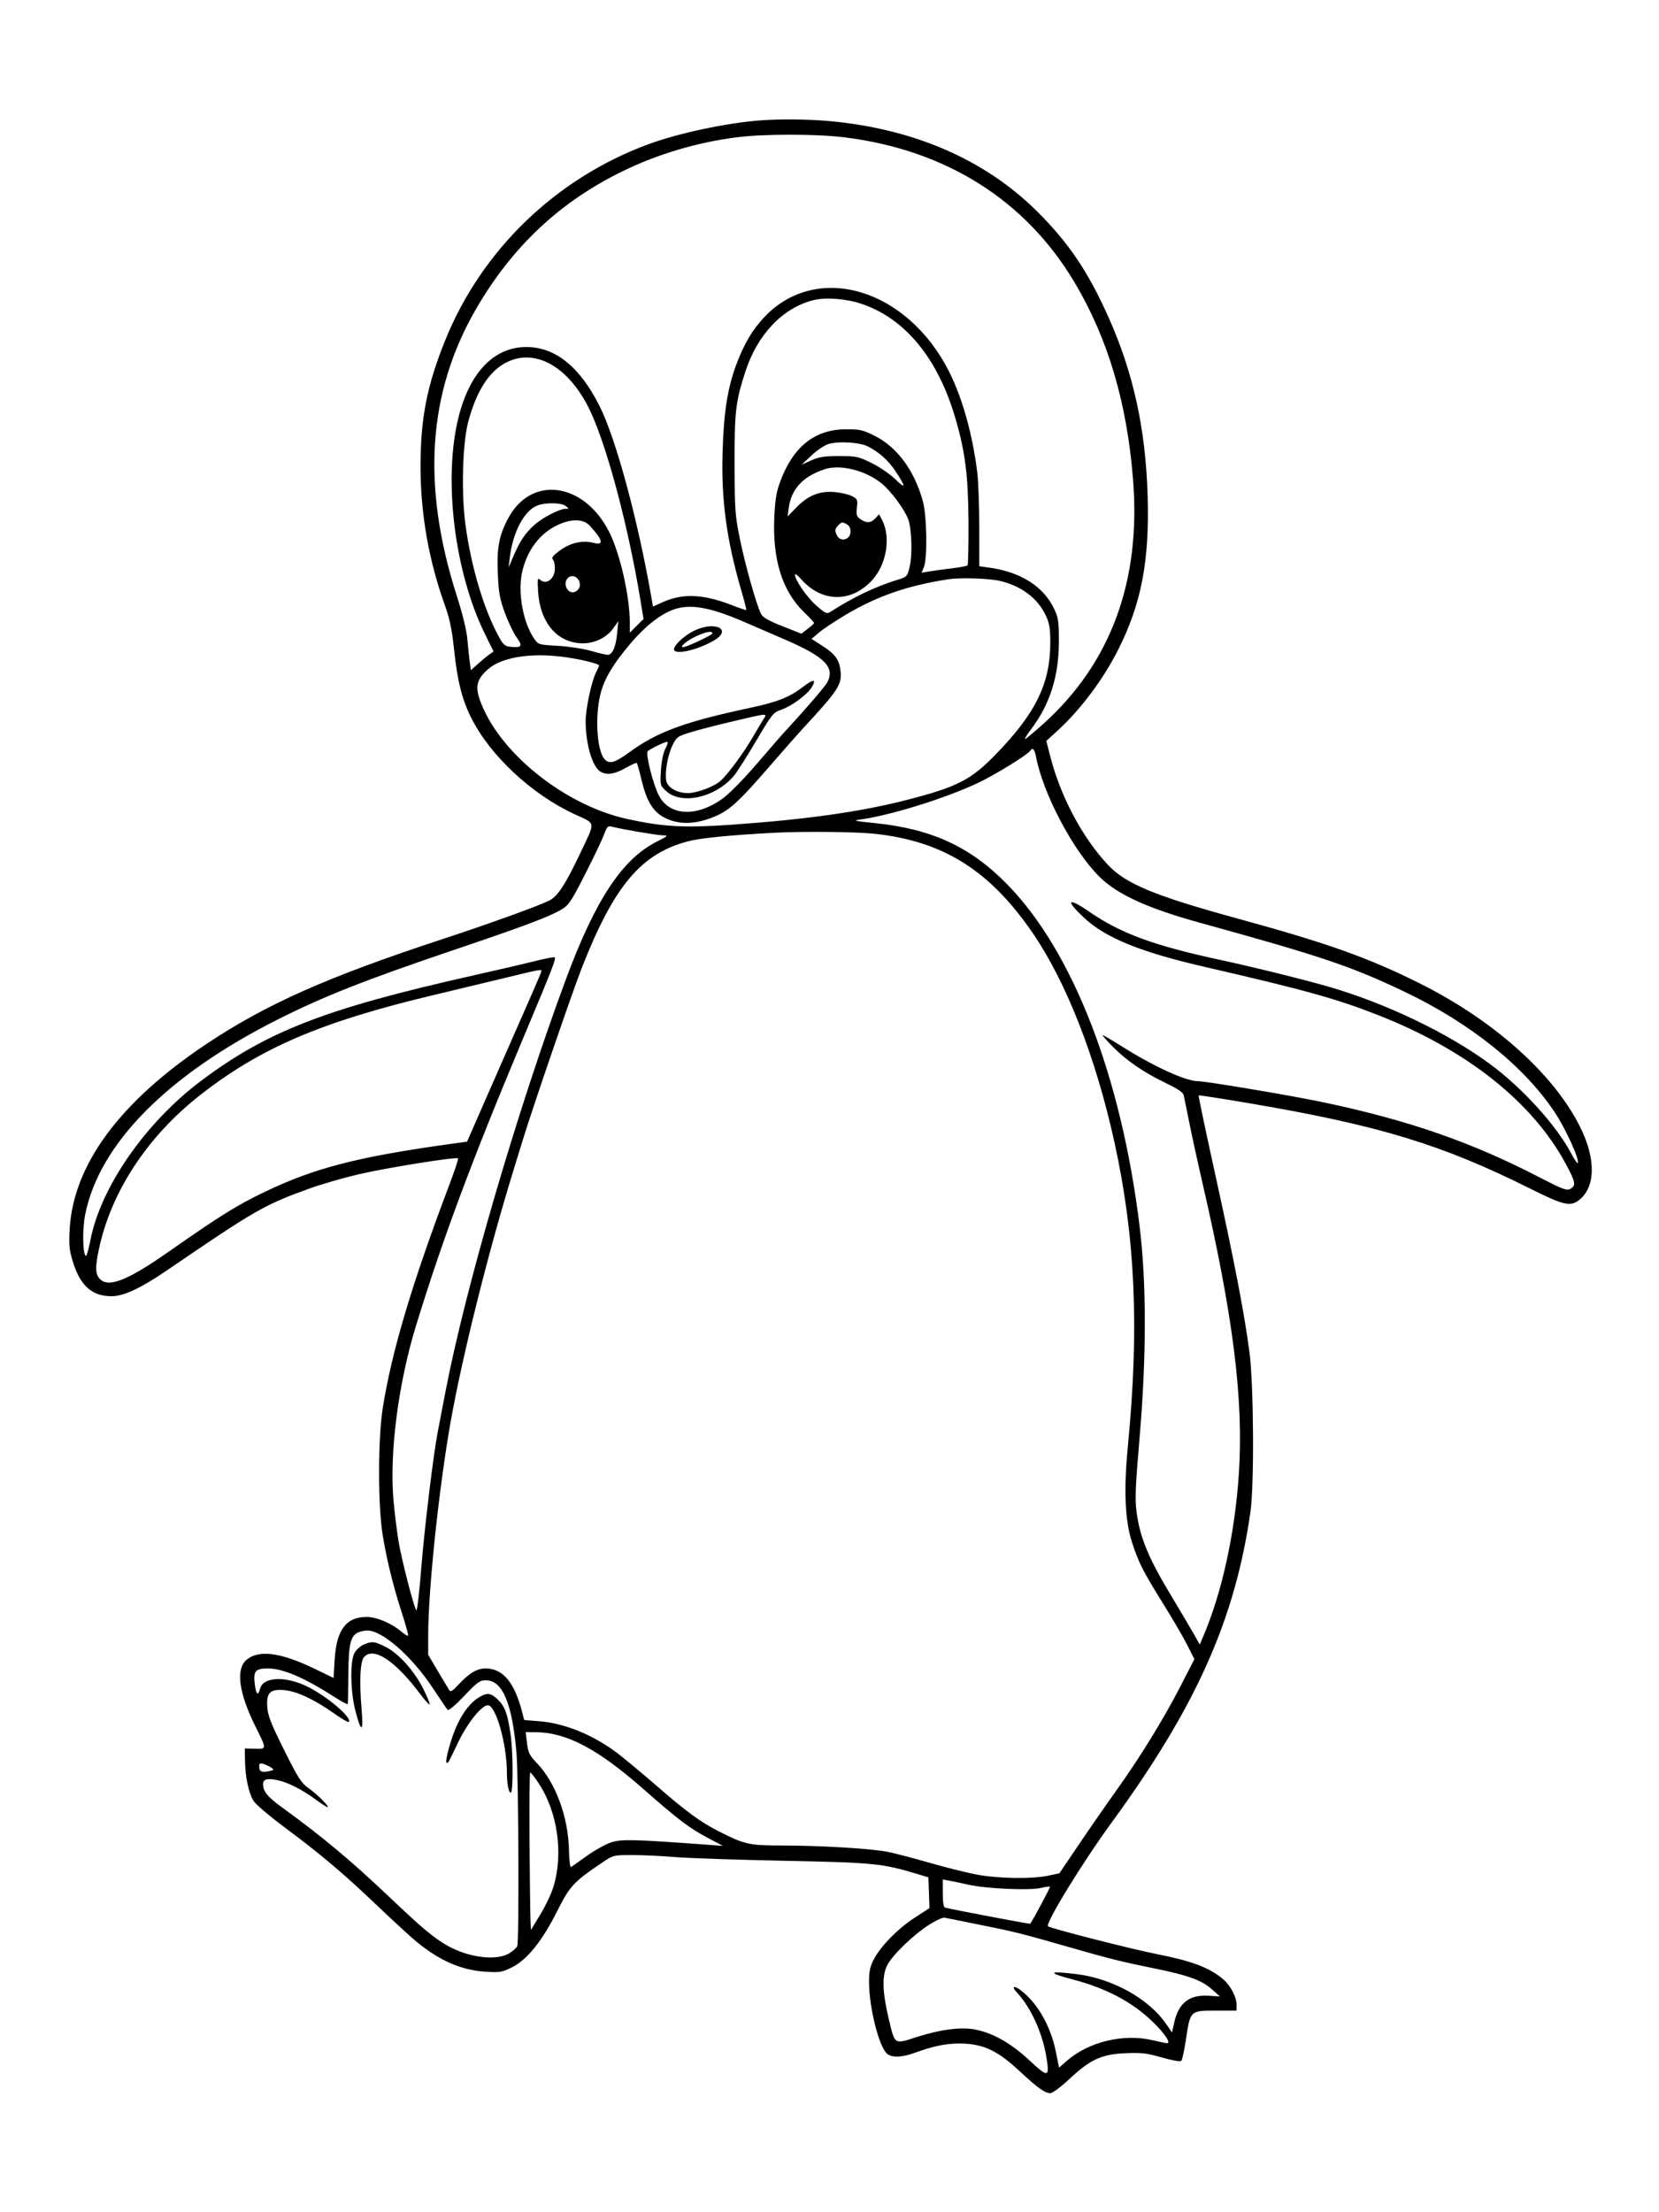 <svg xmlns="http://www.w3.org/2000/svg" width="864" height="1152" viewBox="0 0 864 1152" version="1.1">
	<path d="M 396 62.689 C 378.356 64.021, 353.439 69.316, 337.839 75.049 C 289.669 92.752, 250.878 130.130, 231.886 177.142 C 222.357 200.731, 219.015 217.785, 219.006 242.872 C 218.997 267.323, 223.256 291.678, 231.618 315 C 234.241 322.317, 235.364 327.717, 236.506 338.500 C 238.219 354.680, 240.673 364.414, 245.410 373.821 C 255.366 393.591, 276.857 413.620, 299.264 424.010 C 310.508 429.225, 310.205 427.339, 302.443 443.772 C 294.633 460.305, 290.478 466.719, 286.163 468.899 C 280.568 471.727, 254.978 480.980, 230.500 489.026 C 170.679 508.691, 138.989 522.737, 108 543.321 C 62.589 573.486, 38.210 606.386, 36.275 640.116 C 35.816 648.121, 36.077 650.896, 37.833 656.676 C 41.735 669.521, 47.813 675.002, 58.151 674.998 C 64.360 674.995, 73.291 670.843, 86.548 661.795 C 133.417 629.807, 137.472 627.482, 161.500 618.806 C 167.550 616.621, 179.025 613.316, 187 611.461 C 201.552 608.076, 237.635 602.302, 238.546 603.213 C 238.813 603.480, 236.799 609.601, 234.070 616.815 C 214.581 668.329, 204.067 703.534, 199.373 733 C 196.795 749.183, 196.769 784.091, 199.324 799.500 C 201.562 813, 204.793 826.056, 209.451 840.421 C 211.398 846.428, 212.787 851.546, 212.538 851.795 C 212.289 852.045, 210.603 850.998, 208.792 849.469 C 203.792 845.248, 196.089 842.021, 190.984 842.010 C 180.285 841.987, 175.213 848.748, 174.287 864.271 L 173.719 873.783 163.610 868.901 C 146.072 860.432, 134.633 858.971, 128.328 864.395 C 122.700 869.235, 124.377 881.630, 133.009 899 C 138.990 911.034, 138.994 910.805, 132.782 910.640 L 127.500 910.500 127.596 917 C 127.718 925.233, 129.496 933.642, 131.977 937.722 C 133.038 939.466, 140.034 945.465, 147.524 951.054 C 167.420 965.899, 178.570 975.307, 196.359 992.257 C 205.082 1000.569, 214.532 1009.235, 217.359 1011.515 C 229.389 1021.218, 240.347 1025.939, 252.707 1026.743 C 260.213 1027.231, 261.394 1027.042, 266.520 1024.534 C 274.399 1020.679, 282.373 1010.797, 290.186 995.205 C 296.774 982.057, 298.776 979.911, 313.987 969.688 C 319.408 966.044, 319.593 966, 329.487 966.016 C 334.994 966.025, 344.900 966.492, 351.500 967.056 C 358.100 967.619, 383.525 968.482, 408 968.974 C 454.943 969.917, 459.427 970.358, 477.500 975.805 L 483.500 977.613 483.787 985.616 L 484.075 993.618 476.144 998.784 C 467.275 1004.561, 458.182 1013.968, 454.764 1020.904 C 452.976 1024.534, 452.523 1027.077, 452.608 1033 C 452.790 1045.696, 457.491 1064.570, 461.602 1069.112 C 463.840 1071.586, 469.386 1071.565, 476.212 1069.058 C 486.941 1065.118, 494.223 1063.780, 502.500 1064.228 C 512.906 1064.792, 520.093 1068.367, 530.692 1078.254 C 540.241 1087.162, 544.164 1090, 546.927 1090 C 548.180 1090, 552.272 1086.982, 556.951 1082.607 C 567.827 1072.435, 573.696 1069.743, 586.183 1069.196 C 594.476 1068.834, 597.191 1069.153, 605.098 1071.421 C 610.517 1072.975, 614.700 1073.700, 615.224 1073.176 C 615.715 1072.685, 616.806 1067.642, 617.648 1061.970 C 619.874 1046.973, 619.846 1047, 633.115 1047 L 644 1047 644 1043.960 C 644 1039.883, 640.804 1033.854, 636.901 1030.570 C 629.807 1024.601, 620.669 1021.161, 602.328 1017.555 C 589.200 1014.974, 547.054 1004.200, 545.809 1003.107 C 544.234 1001.724, 563.669 969.999, 578.754 949.328 C 622.860 888.891, 643.097 843.687, 651.202 787.500 C 653.256 773.257, 652.942 720.906, 650.700 704 C 647.987 683.537, 642.821 656.735, 632.896 611.632 C 627.950 589.154, 624.057 570.610, 624.244 570.423 C 624.431 570.236, 636.265 572.069, 650.542 574.496 C 718.162 585.994, 751 595.984, 797.238 619.124 C 814.259 627.642, 817.862 628.470, 822.393 624.905 C 831.063 618.086, 831.200 603.253, 822.748 586.500 C 808.868 558.989, 777.748 531.221, 739.310 512.050 C 712.530 498.694, 691.458 491.189, 645 478.465 C 600.920 466.392, 586.143 460.242, 576.692 450.034 C 563.416 435.695, 552.253 414.575, 546.930 393.727 L 544.917 385.842 551.028 380.235 C 563.013 369.236, 574.703 353.554, 582.512 338 C 594.465 314.192, 598.718 291.757, 597.677 258 C 596.600 223.044, 590.221 194.053, 577.215 165 C 566.624 141.343, 556.462 126.312, 540.030 110 C 512.992 83.159, 475.972 67.072, 432 63.057 C 421.196 62.070, 406.223 61.917, 396 62.689 M 383.500 71.518 C 363.001 74.169, 342.704 80.197, 324.500 89.040 C 291.675 104.986, 266.610 128.529, 247.823 161.063 C 222.763 204.461, 219.538 252.948, 237.898 310.302 C 240.946 319.825, 243.005 328.301, 243.412 333 C 243.770 337.125, 244.325 342.418, 244.646 344.762 L 245.231 349.024 248.865 345.742 C 250.864 343.937, 253.526 341.743, 254.780 340.865 L 257.060 339.270 252.668 330.385 C 236.560 297.796, 230.668 248.990, 238.943 216.704 C 244.859 193.623, 257.454 180.725, 274.089 180.711 C 289.210 180.699, 302.034 191.048, 312.290 211.541 C 320.887 228.716, 332.358 271.256, 339.429 312.180 L 340.064 315.860 345.282 313.518 C 355.578 308.898, 366.247 309.357, 380.947 315.053 C 385.043 316.641, 388.518 317.816, 388.668 317.665 C 388.819 317.514, 387.578 312.690, 385.911 306.945 C 378.362 280.940, 375.582 260.247, 376.313 235.500 C 376.931 214.563, 378.909 201.990, 383.520 189.695 C 387.568 178.903, 391.936 171.553, 398.212 164.972 C 425.646 136.209, 472.637 150.285, 494.415 193.789 C 501.266 207.473, 506.520 226.335, 508.951 245.974 C 509.528 250.634, 510 263.544, 510 274.662 L 510 294.877 514.750 295.517 C 531.681 297.798, 543.661 305.442, 549.202 317.500 C 551.205 321.859, 551.494 324.039, 551.454 334.500 C 551.386 352.341, 546.713 366.923, 536.916 379.866 C 534.692 382.805, 533.339 385.050, 533.909 384.855 C 534.479 384.660, 538.702 381.125, 543.292 377 C 578.588 345.283, 594.338 302.356, 590.074 249.500 C 586.844 209.466, 577.024 176.376, 559.722 147.227 C 534.231 104.281, 492.688 78.063, 439.746 71.509 C 425.119 69.698, 397.539 69.703, 383.500 71.518 M 423.500 156.333 C 407.554 160.380, 394.438 174.206, 388.159 193.591 C 383.082 209.264, 382.494 214.358, 382.570 242 C 382.635 265.741, 382.830 268.426, 385.389 280.921 C 388.187 294.579, 394.062 315.333, 396.387 319.769 C 397.316 321.542, 400.381 323.289, 407.502 326.100 L 417.334 329.983 420.667 327.441 C 422.500 326.042, 424 324.676, 424 324.405 C 424 324.134, 421.579 321.549, 418.620 318.660 C 407.295 307.604, 402.226 291.224, 403.266 269.048 C 403.693 259.950, 404.365 256.015, 406.434 250.500 C 413.199 232.472, 424.383 223.627, 440.521 223.542 C 447.606 223.505, 449.317 223.881, 455.180 226.768 C 467.099 232.636, 476.202 244.885, 480.620 261 C 482.733 268.710, 483.066 290.724, 481.139 295.385 L 479.947 298.270 483.723 297.610 C 485.801 297.247, 491.050 296.523, 495.389 296.003 C 499.727 295.482, 503.552 294.780, 503.889 294.442 C 504.225 294.104, 504.445 283.854, 504.378 271.664 C 504.246 247.748, 502.692 235.399, 497.625 218 C 488.484 186.614, 471.406 165.812, 448.500 158.163 C 440.559 155.511, 429.833 154.726, 423.500 156.333 M 264.500 188.353 C 255.132 192.725, 248.340 202.988, 243.889 219.500 C 240.856 230.753, 240.158 256.790, 242.441 273.500 C 245.430 295.377, 251.962 317.247, 259.763 331.500 C 262.100 335.769, 262.989 336.547, 265.845 336.820 C 271.797 337.391, 272.386 336.516, 269.103 331.984 C 267.485 329.750, 264.721 324.002, 262.960 319.211 C 260.221 311.757, 259.687 308.761, 259.252 298.445 C 258.690 285.089, 259.932 278.647, 264.805 269.645 C 276.869 247.355, 304.257 251.209, 317.267 277.026 C 322.934 288.271, 328 310.589, 328 324.306 L 328 329.467 331.574 325.893 L 335.147 322.319 333.515 312.410 C 327.353 275.001, 316.702 234.532, 307.924 215.172 C 297.436 192.042, 279.858 181.186, 264.500 188.353 M 431.698 231.155 C 429.544 231.760, 425.644 234.337, 422.698 237.102 L 417.500 241.981 422.500 239.741 C 426.550 237.927, 429.316 237.501, 437.052 237.501 C 446.044 237.500, 447.040 237.716, 454.052 241.182 C 458.176 243.221, 463.688 247.015, 466.403 249.682 C 471.839 255.024, 471.843 253.615, 466.414 245.436 C 462.660 239.781, 457.902 235.504, 452.008 232.486 C 447.840 230.352, 437.071 229.647, 431.698 231.155 M 429.500 244.343 C 418.102 248.106, 412.014 254.716, 410.738 264.714 L 410.200 268.928 414.868 264.135 C 420.912 257.931, 426.974 255.538, 434.844 256.252 C 438.052 256.543, 442.045 257.489, 443.719 258.355 C 446.557 259.822, 446.729 260.226, 446.267 264.327 C 445.840 268.110, 446.098 268.955, 448.108 270.363 C 451.246 272.561, 453.527 272.424, 455.882 269.896 L 457.842 267.793 459.402 270.810 C 464.013 279.726, 461.754 293.720, 454.382 301.920 C 443.512 314.011, 427.995 313.870, 417.208 301.584 C 415.443 299.574, 414.004 298.509, 414.009 299.215 C 414.030 302.075, 420.222 311.039, 425.160 315.359 C 429.901 319.506, 430.617 319.827, 432.458 318.635 C 443.878 311.240, 456.045 305.400, 466.989 302.062 C 472.470 300.390, 472.480 300.380, 473.781 294.944 C 475.227 288.897, 474.807 275.299, 473.024 270.487 C 471.098 265.286, 463.955 255.638, 459.142 251.736 C 450.751 244.932, 437.629 241.659, 429.500 244.343 M 279.422 263.418 C 272.749 266.324, 266.998 277.489, 265.473 290.500 L 264.887 295.500 267.274 289.892 C 270.661 281.936, 273.442 277.737, 278.132 273.499 C 282.475 269.576, 291.174 265.047, 294.500 264.978 C 296.473 264.937, 296.474 264.917, 294.559 263.468 C 292.133 261.634, 283.586 261.606, 279.422 263.418 M 290.500 273.359 C 281.013 277.798, 274.325 286.725, 271.854 298.245 C 269.606 308.729, 272.434 324.172, 278.122 332.473 C 280.337 335.706, 280.431 335.735, 290.427 336.300 C 295.967 336.614, 303.757 337.799, 307.737 338.935 C 311.718 340.071, 315.645 341, 316.464 341 C 318.896 341, 320.721 336.924, 321.391 330 L 322.020 323.500 319.363 327.232 C 316.020 331.928, 309.807 335, 303.652 335 C 290.394 335, 281.249 324.457, 280.233 308 C 279.852 301.825, 280.002 300.721, 281.085 301.750 C 284.414 304.915, 289 301.508, 289 295.871 C 289 293.962, 288.500 291.900, 287.890 291.290 C 287.076 290.476, 288.078 289.231, 291.640 286.629 C 297.175 282.585, 303.481 281.181, 309.223 282.714 C 314.648 284.162, 313.948 281.117, 307.160 273.750 C 303.865 270.174, 297.621 270.027, 290.500 273.359 M 436.571 273.571 C 434.729 275.414, 434.629 276.438, 436.035 279.066 C 437.202 281.246, 439.998 281.602, 441.800 279.800 C 443.637 277.963, 443.228 274.192, 441.066 273.035 C 438.564 271.696, 438.431 271.712, 436.571 273.571 M 295 302 C 293.827 304.191, 294.999 307.475, 297.239 308.278 C 299.373 309.043, 302 307.050, 302 304.665 C 302 300.158, 297.004 298.256, 295 302 M 494 301.648 C 473.063 304.792, 456.816 310.399, 440.500 320.111 C 435 323.385, 428.727 327.556, 426.560 329.380 L 422.620 332.696 428.257 336.301 C 434.925 340.567, 437.079 343.521, 437.730 349.295 C 438.545 356.525, 436.739 359.275, 417.568 380 C 415.279 382.475, 407.753 391.025, 400.844 399 C 385.580 416.621, 380.431 421.455, 373.602 424.582 C 362.744 429.553, 353.096 429.816, 345.277 425.356 C 339.851 422.261, 336.613 416.692, 334.085 406.109 C 332.988 401.515, 331.890 397.557, 331.646 397.313 C 331.402 397.069, 328.758 398.248, 325.770 399.934 C 320.129 403.118, 316.240 403.734, 312.938 401.967 C 308.584 399.637, 304.993 387.681, 305.007 375.566 C 305.015 368.969, 308.085 354.671, 310.494 350.012 C 311.322 348.410, 312 346.865, 312 346.578 C 312 345.562, 301.381 343.048, 292.500 341.961 C 275.501 339.879, 260.843 342.437, 253.920 348.692 C 248.372 353.704, 247.428 357.421, 249.909 364.482 C 259.394 391.469, 293.675 419.204, 326.500 426.448 C 345.158 430.566, 356.319 431.187, 380.853 429.475 C 419.919 426.750, 448.315 422.734, 472.345 416.537 C 498.672 409.747, 505.528 406.232, 518.576 392.841 C 539.391 371.477, 547.013 355.852, 546.990 334.590 C 546.982 327.167, 546.552 324.583, 544.642 320.500 C 540.457 311.553, 531.978 305.150, 520.837 302.523 C 515.109 301.173, 500.364 300.692, 494 301.648 M 350.814 317.404 C 344.028 319.828, 336.132 325.988, 328.786 334.593 C 319.144 345.886, 314.406 353.921, 312.533 362.154 C 309.815 374.104, 310.958 390.813, 314.796 395.250 C 317.239 398.074, 320.108 397.318, 327.521 391.899 C 342.302 381.096, 356.354 375.921, 391 368.526 C 404.996 365.539, 411.244 363.039, 418.348 357.585 C 423.657 353.510, 425.298 353.585, 422.814 357.790 C 420.568 361.593, 412.342 367.703, 407 369.537 C 402.673 371.023, 402.166 371.649, 393.817 385.791 C 389.042 393.881, 383.869 402.017, 382.323 403.870 C 372.791 415.294, 354.887 419.368, 346.921 411.926 C 343.783 408.995, 343.751 408.868, 344.204 401.230 C 344.475 396.654, 345.373 392.136, 346.405 390.157 C 347.363 388.318, 347.933 386.600, 347.671 386.337 C 347.191 385.857, 339.483 389.457, 337.359 391.153 C 336.036 392.209, 339.977 408.016, 343.096 414.166 C 348.651 425.121, 363.259 425.670, 376.875 415.435 C 380.217 412.922, 388.016 404.934, 394.206 397.683 C 400.396 390.433, 407.547 382.250, 410.097 379.500 C 419.608 369.244, 429.748 357.430, 430.856 355.316 C 434.979 347.446, 429.518 341.975, 408.500 332.918 C 401.900 330.074, 392.450 325.989, 387.500 323.840 C 369.784 316.148, 359.421 314.330, 350.814 317.404 M 361.220 328.578 C 356.347 331.006, 351 335.992, 351 338.108 C 351 341.236, 362.661 338.739, 371.500 333.718 C 381.931 327.793, 372.379 323.017, 361.220 328.578 M 362.500 331.351 C 357.735 333.572, 353.638 337, 355.748 337 C 357.584 337, 371 330.712, 371 329.851 C 371 328.359, 367.650 328.950, 362.500 331.351 M 381.500 375.674 C 373.250 377.622, 363.350 380.185, 359.500 381.370 C 352.944 383.387, 352.360 383.808, 350.286 388.012 C 347.775 393.101, 346.170 402.037, 346.965 406.500 C 347.609 410.114, 352.598 412.996, 358.212 412.998 C 362.857 413, 371.664 409.749, 375.106 406.762 C 378.855 403.509, 387.199 392.226, 392.109 383.773 C 394.432 379.773, 396.984 375.488, 397.781 374.250 C 399.654 371.341, 399.961 371.314, 381.500 375.674 M 536.525 390.959 C 535.274 392.983, 518.274 403.471, 509.527 407.614 C 492.670 415.599, 464.256 424.479, 448.500 426.686 C 443.899 427.330, 444.478 427.486, 455.750 428.641 C 485.252 431.663, 505.299 440.921, 524.366 460.328 C 558.697 495.270, 583.920 560.283, 593.492 638.500 C 597.111 668.079, 597.116 706.217, 593.506 748.435 C 591.249 774.838, 591.025 780.599, 591.979 787.765 C 593.656 800.367, 598.085 811.205, 608.957 829.303 C 614.309 838.211, 620.067 847.945, 621.753 850.933 L 624.820 856.367 626.512 852.433 C 636.332 829.605, 643.144 798.614, 645.189 767.465 C 647.733 728.716, 642.250 685.139, 626.007 615 C 623.905 605.925, 621.006 592.650, 619.564 585.500 C 618.122 578.350, 616.736 571.547, 616.485 570.381 C 616.160 568.878, 613.509 567.054, 607.348 564.098 C 595.672 558.495, 586.719 552.369, 579.531 545.065 C 576.249 541.729, 573.862 539, 574.229 539 C 574.596 539, 579.259 541.749, 584.593 545.109 C 600.999 555.445, 617.539 562.997, 623.785 563.003 C 627.958 563.007, 672.720 570.532, 689 573.967 C 733.651 583.387, 766.177 594.679, 801.925 613.173 C 813.873 619.354, 815.916 620.116, 817.818 619.098 C 820.893 617.452, 820.567 615.619, 815.531 606.239 C 798.212 573.983, 764.110 546.879, 718 528.723 C 696.136 520.115, 679.713 515.541, 627.500 503.520 C 593.923 495.790, 575.777 488.400, 564.527 477.876 C 554.542 468.536, 556.020 467.007, 567.431 474.873 C 583.816 486.169, 601.139 492.491, 636.500 500.083 C 652.541 503.527, 678.179 509.869, 691.437 513.672 C 721.429 522.275, 754.154 537.942, 776.221 554.261 C 792.785 566.511, 810.389 585.871, 818.075 600.291 C 819.789 603.509, 821.385 605.948, 821.621 605.713 C 822.952 604.381, 815.586 588.069, 809.580 579.047 C 793.741 555.255, 765.609 532.702, 731.500 516.452 C 703.616 503.167, 688.323 498.010, 625 480.540 C 597.761 473.025, 581.977 465.828, 572.700 456.694 C 558.908 443.115, 543.133 413.215, 539.476 393.726 C 538.791 390.073, 537.703 389.053, 536.525 390.959 M 314.538 434.682 C 313.556 437.332, 309.121 446.620, 304.682 455.322 C 297.381 469.635, 296.200 471.384, 292.303 473.668 C 285.658 477.563, 273.530 482.110, 235 495.153 C 189.918 510.414, 168.313 518.963, 144.500 530.965 C 86.896 559.997, 51.568 595.851, 44.336 632.619 C 42.798 640.437, 43.111 654.005, 44.830 653.997 C 45.198 653.995, 46.226 650.249, 47.113 645.672 C 52.434 618.231, 75.754 584.641, 104.505 563.004 C 138.997 537.048, 169.445 525.243, 246.500 507.954 C 259.150 505.116, 273.743 501.721, 278.929 500.409 C 284.115 499.098, 288.589 498.255, 288.871 498.537 C 289.659 499.326, 287.884 503.879, 272.416 540.738 C 245.713 604.365, 230.250 645.890, 216.461 691 C 207.398 720.648, 202.746 757.012, 204.922 781.212 C 205.529 787.971, 206.746 797.772, 207.626 802.992 C 209.202 812.341, 215.240 835.820, 216.773 838.559 C 217.206 839.332, 218.359 829.747, 219.339 817.231 C 220.969 796.410, 225.652 757.639, 228.003 745.500 C 228.535 742.750, 230.353 733.300, 232.042 724.500 C 242.365 670.714, 269.371 578.264, 294.702 510 C 310.167 468.322, 324.143 447.215, 342.274 438.153 C 347.893 435.345, 348.200 435.039, 345.419 435.021 C 342.463 435.001, 324.286 431.924, 318.912 430.534 C 316.537 429.920, 316.176 430.261, 314.538 434.682 M 403 433.663 C 380.209 434.877, 364.813 436.409, 358.313 438.112 C 333.831 444.524, 319.724 461.331, 303.006 504 C 298.081 516.570, 277.779 575.748, 272.387 593.250 C 271.074 597.513, 268.856 604.712, 267.457 609.250 C 254.254 652.078, 240.642 706.637, 234.585 741 C 228.520 775.404, 223 828.100, 223 851.586 L 223 861.693 227.956 870.096 C 230.682 874.718, 233.348 879.175, 233.881 880 C 234.681 881.238, 235.519 880.776, 238.675 877.363 C 244.334 871.241, 248.516 868.758, 253.058 868.820 C 261.993 868.944, 267.969 876.154, 271.942 891.602 L 272.997 895.703 280.749 896.312 C 294.223 897.370, 309.343 903.587, 321.900 913.234 C 325.670 916.130, 335.026 923.939, 342.691 930.586 C 357.833 943.718, 365.146 949.035, 374.667 953.836 C 387.785 960.450, 390.208 960.997, 406.500 961.024 C 428.292 961.061, 454.387 962.648, 462.861 964.452 C 466.910 965.314, 476.585 967.860, 484.361 970.109 C 492.138 972.358, 502.903 975.053, 508.285 976.099 C 519.526 978.283, 537.439 978.570, 546.116 976.706 L 551.731 975.500 561.872 960.500 C 567.450 952.250, 576.193 939.650, 581.301 932.500 C 593.842 914.947, 605.858 895.432, 614.700 878.258 L 622.033 864.015 618.387 856.776 C 616.382 852.795, 610.814 843.229, 606.013 835.518 C 595.199 818.151, 592.947 813.717, 589.497 803 C 585.861 791.708, 585.190 775.731, 587.398 753 C 593.366 691.540, 591.278 644.393, 580.393 594.815 C 570.726 550.780, 555.486 511.748, 537.909 486 C 515.410 453.041, 490.837 437.736, 454.576 434.096 C 444.789 433.114, 417.598 432.885, 403 433.663 M 263.500 509.120 C 254.700 511.264, 237.825 515.317, 226 518.127 C 167.436 532.040, 135.669 545.640, 104.231 570.257 C 76.789 591.746, 57.858 620.566, 51.516 650.509 C 49.464 660.194, 49.596 663.596, 52.120 666.120 C 56.676 670.676, 66.554 666.712, 87.977 651.730 C 114.995 632.834, 123.415 627.596, 138 620.609 C 163.889 608.207, 186.310 602.420, 234.375 595.734 L 243.250 594.500 258.153 560.500 C 266.349 541.800, 275.068 521.946, 277.528 516.381 C 279.988 510.815, 282 505.978, 282 505.631 C 282 504.678, 280.791 504.906, 263.500 509.120 M 186.321 850.189 C 182.525 852.024, 181.530 856.447, 181.415 872 C 181.356 879.975, 181.239 886.851, 181.154 887.281 C 181.069 887.710, 178.412 886.395, 175.250 884.358 C 158.882 873.817, 147.629 868.906, 139.704 868.844 C 133.073 868.793, 131.874 870.141, 132.659 876.766 C 133.332 882.448, 134.410 883.487, 135.427 879.434 C 136.979 873.251, 148.229 872.621, 159.663 878.078 C 169.963 882.994, 183.698 894.635, 181.634 896.699 C 181.336 896.997, 178.259 895.248, 174.796 892.811 C 162.431 884.110, 153.165 880, 145.915 880 C 140.310 880, 138.698 882.144, 139.189 888.941 C 139.518 893.486, 141.153 897.652, 147.980 911.341 C 155.146 925.708, 156.960 928.568, 160.434 930.983 C 164.931 934.109, 171.882 941, 170.537 941 C 170.067 941, 167.391 939.305, 164.591 937.232 C 157.568 932.035, 150.281 928.296, 144.767 927.060 C 139.372 925.851, 137 926.462, 137 929.060 C 137 932.835, 139.319 935.709, 146.663 941.034 C 167.985 956.493, 182.856 968.923, 203.562 988.597 C 219.863 1004.086, 226.023 1009.230, 233 1013.179 C 244.105 1019.465, 258.643 1021.238, 265.308 1017.119 C 267.230 1015.931, 269.071 1014.257, 269.401 1013.398 C 270.397 1010.803, 270.055 925.349, 269 913 C 266.783 887.061, 261.729 875.009, 253.063 874.994 C 249.899 874.988, 248.630 875.904, 241.730 883.174 C 237.226 887.918, 233.610 890.969, 233.129 890.430 C 232.672 889.918, 229.286 884.928, 225.605 879.339 C 214.461 862.420, 198.981 848.858, 191.054 849.068 C 189.649 849.105, 187.520 849.609, 186.321 850.189 M 189.315 856.464 C 187.563 857.226, 185.425 859.211, 184.565 860.875 C 182.249 865.352, 182.481 880.650, 185.014 890.554 C 188.060 902.463, 189.346 902.442, 188.341 890.500 C 187.072 875.411, 187.539 865.167, 189.600 862.890 C 194.607 857.357, 205.770 864.732, 218.943 882.277 C 221.329 885.454, 223.493 887.840, 223.753 887.580 C 224.013 887.320, 222.566 883.746, 220.536 879.639 C 215.881 870.217, 207.618 860.985, 200.798 857.587 C 194.898 854.646, 193.751 854.534, 189.315 856.464 M 249.457 883.863 C 245.030 886.563, 241.065 891.639, 237.823 898.758 C 234.985 904.990, 231.666 916.999, 232.540 917.874 C 233.216 918.550, 233.322 918.366, 238.445 907.625 C 243.346 897.348, 250.785 888, 254.063 888 C 258.266 888, 263.975 908.193, 263.994 923.125 C 264.002 929.182, 265.019 934.106, 266.122 933.425 C 267.316 932.687, 267.198 912.147, 265.950 903.500 C 264.367 892.531, 263.071 888.871, 259.510 885.310 C 255.728 881.528, 253.753 881.244, 249.457 883.863 M 274.464 907.750 C 275.067 912.738, 275.736 914.096, 279.510 918 C 289.289 928.116, 295.970 946.160, 296.313 963.385 C 296.418 968.698, 296.894 972.560, 297.405 972.246 C 297.903 971.940, 301.610 969.323, 305.642 966.430 C 309.675 963.537, 315.332 960.386, 318.213 959.429 C 323.578 957.647, 330.033 957.803, 368.500 960.644 L 376.500 961.235 368.612 957.070 C 359.078 952.035, 353.152 947.543, 335.224 931.762 C 311.149 910.569, 294.977 902.068, 278.635 902.016 L 273.770 902 274.464 907.750 M 135 919.874 C 135 922.537, 136.154 923.119, 139.932 922.364 C 142.767 921.797, 142.897 921.618, 141.284 920.503 C 140.303 919.824, 138.488 918.953, 137.250 918.567 C 135.430 918, 135 918.249, 135 919.874 M 275.762 958.249 C 275.906 977.637, 276.131 996.095, 276.262 999.267 L 276.500 1005.035 281.335 997.081 C 283.994 992.707, 287.054 986.287, 288.135 982.814 C 293.549 965.420, 290.453 943.560, 280.436 928.470 C 278.439 925.461, 276.512 923, 276.153 922.999 C 275.794 922.999, 275.618 938.861, 275.762 958.249 M 491 985.901 C 491 990.786, 491.397 993.169, 492.250 993.396 C 495.860 994.360, 536.305 1002.023, 536.510 1001.782 C 537.691 1000.404, 547.113 982.779, 546.824 982.490 C 546.616 982.283, 544.433 982.583, 541.973 983.157 C 536.090 984.532, 513.532 983.521, 504.500 981.479 C 500.650 980.608, 496.038 979.635, 494.250 979.317 L 491 978.738 491 985.901 M 484.108 1002.165 C 475.534 1007.616, 464.530 1018.274, 461.930 1023.645 C 459.263 1029.153, 459.563 1037.565, 462.928 1051.636 C 466.097 1064.888, 465.628 1064.578, 476.988 1060.910 C 489.850 1056.758, 500.786 1055.369, 508.263 1056.938 C 517.548 1058.886, 526.624 1064.095, 536.148 1072.942 C 545.940 1082.037, 546.663 1081.908, 544.979 1071.366 C 542.919 1058.476, 536.787 1045.146, 529.250 1037.179 C 526.886 1034.680, 528.003 1033.866, 530.933 1035.952 C 539.861 1042.309, 547.082 1054.628, 549.826 1068.181 L 551.556 1076.723 555.528 1073.233 C 566.971 1063.179, 585.272 1058.803, 600.500 1062.480 C 603.800 1063.277, 607.074 1063.945, 607.776 1063.964 C 610.014 1064.027, 606.609 1058.944, 600.326 1052.843 C 589.772 1042.596, 576.033 1035.311, 558.810 1030.830 C 545.004 1027.238, 545.834 1026.158, 560.944 1028.052 C 579.486 1030.377, 598.319 1040.882, 607.270 1053.893 L 610.371 1058.400 611.565 1053.100 C 613.848 1042.964, 619.449 1038.629, 629.434 1039.272 L 635.368 1039.654 631.233 1035.985 C 625.731 1031.102, 618.874 1028.624, 600.676 1024.939 C 584.636 1021.691, 577.885 1020.012, 558.500 1014.449 C 532.241 1006.913, 528.248 1005.904, 511.191 1002.494 C 501.461 1000.549, 492.771 998.799, 491.879 998.606 C 490.988 998.413, 487.490 1000.014, 484.108 1002.165" stroke="none" fill="black" fill-rule="evenodd"/>
</svg>